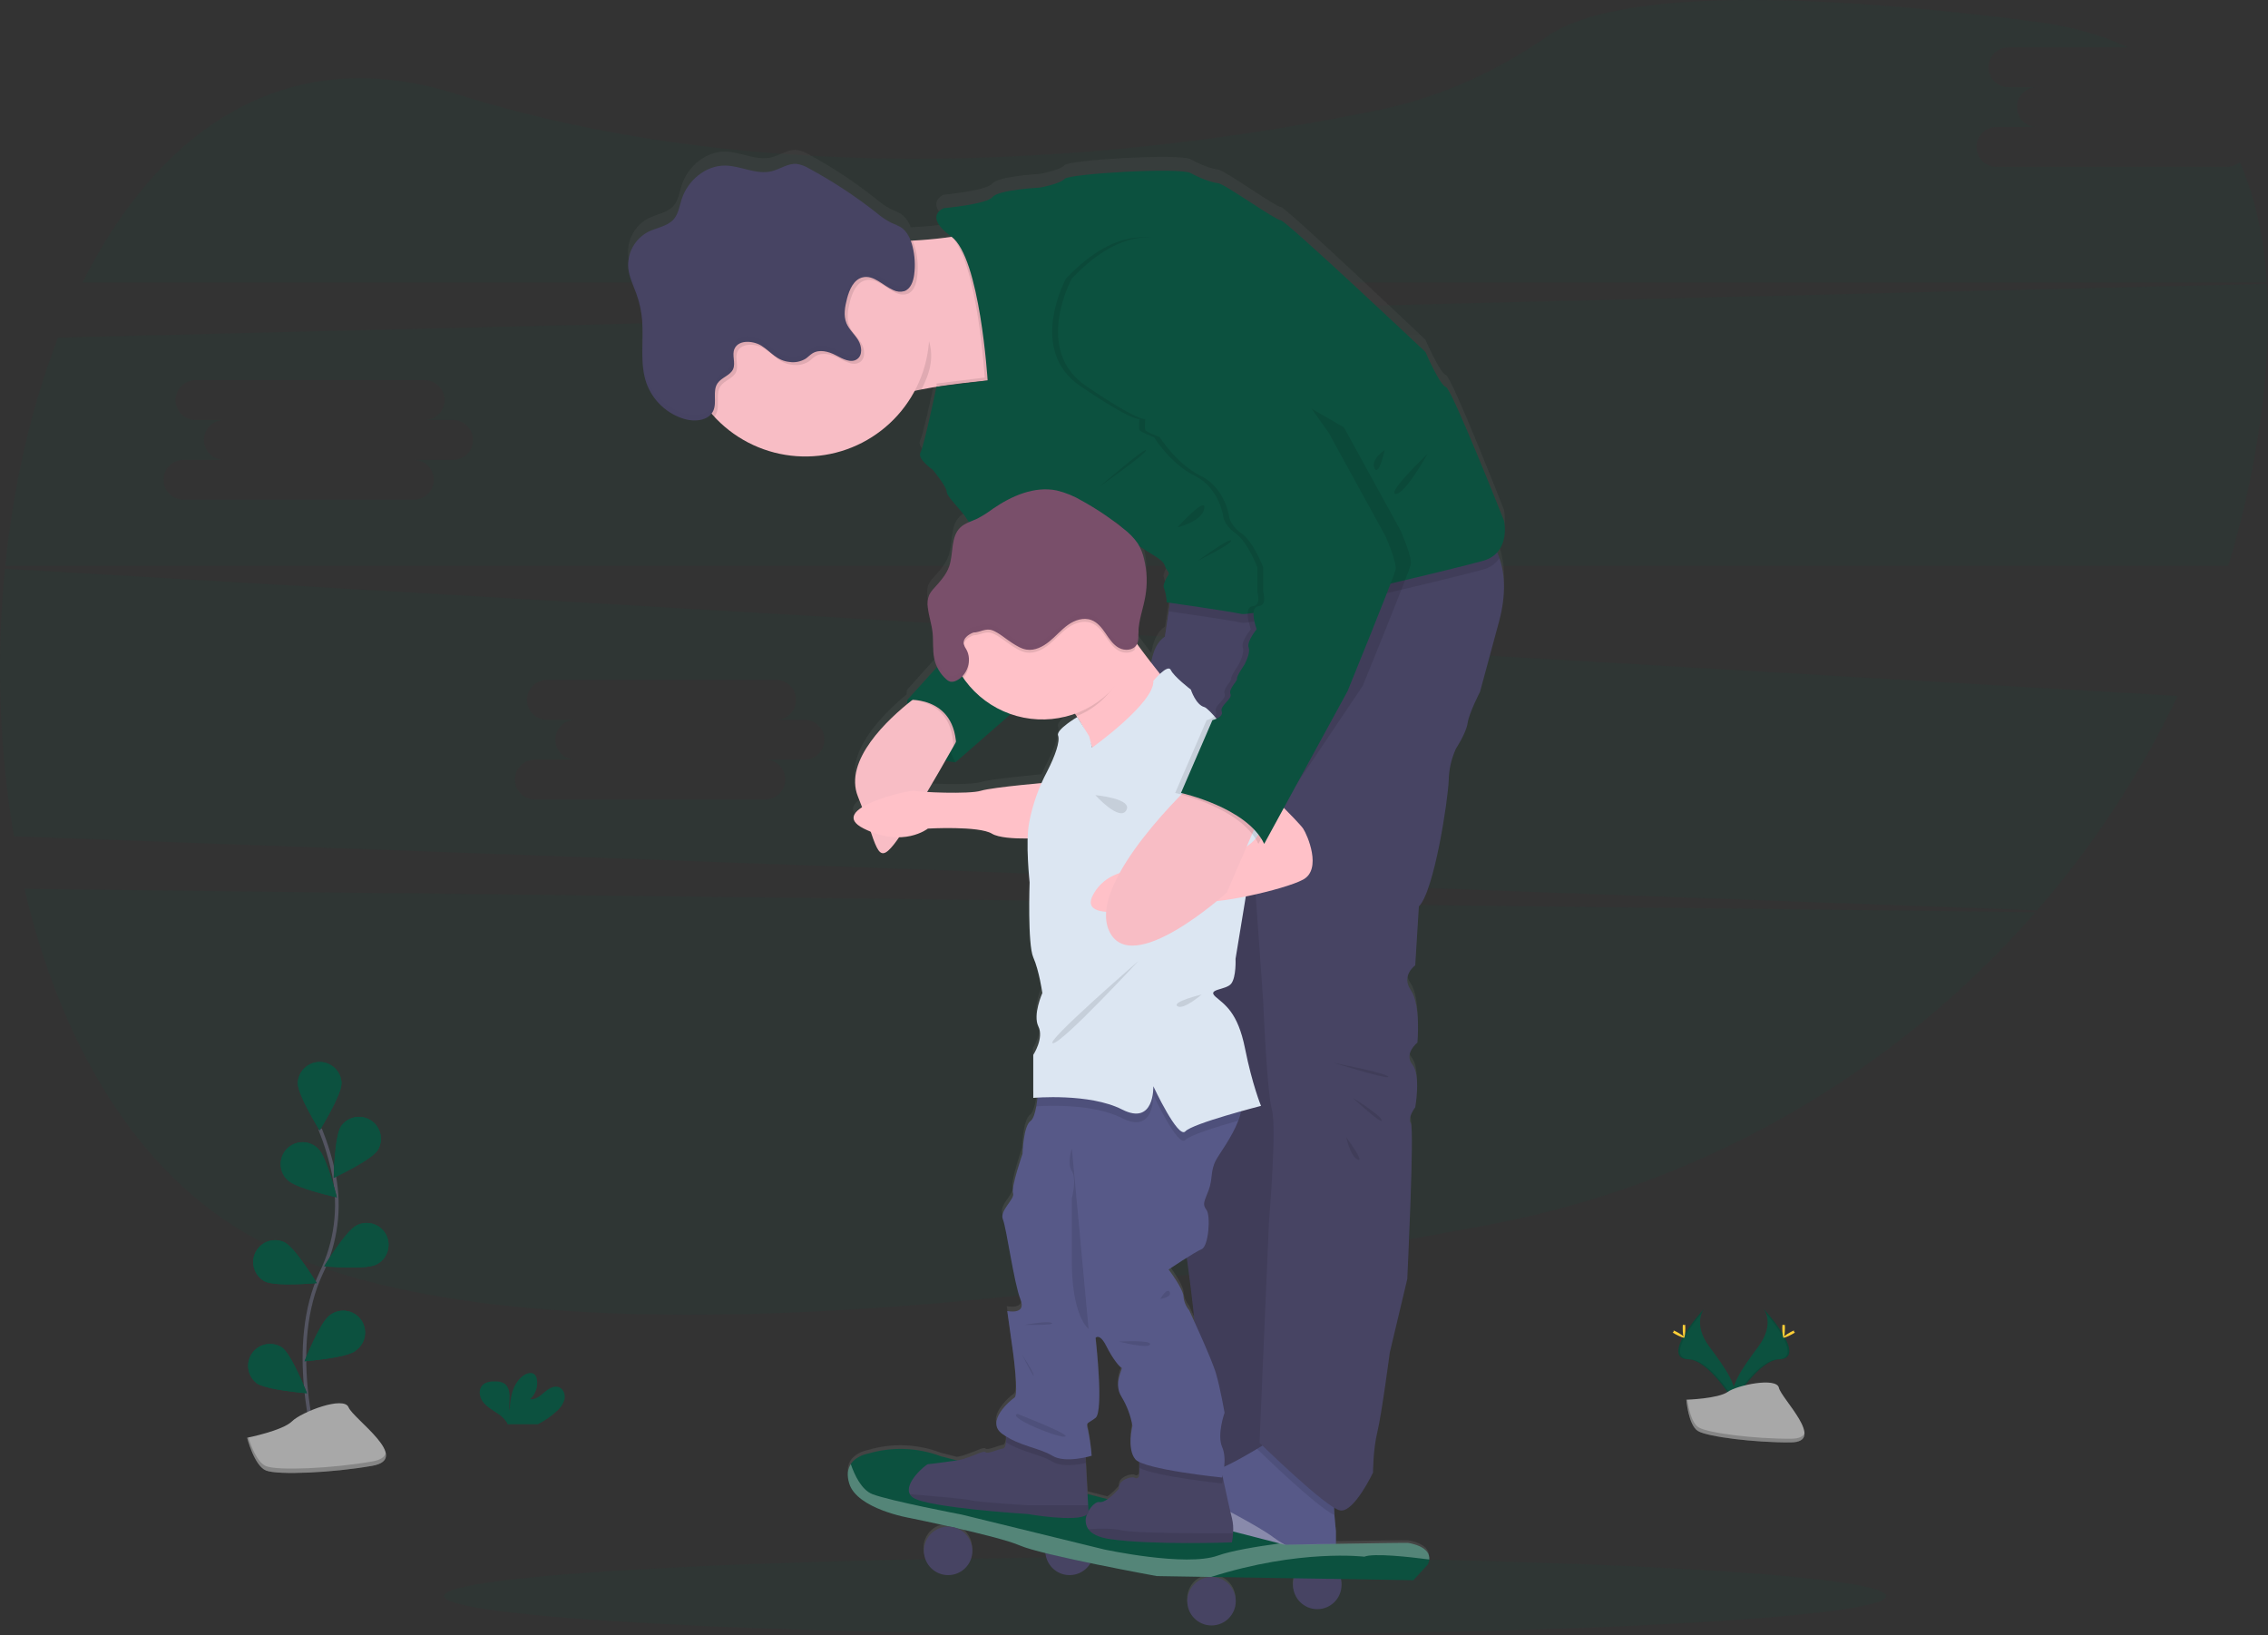 <svg width="480" height="346" viewBox="0 0 480 346" fill="none" xmlns="http://www.w3.org/2000/svg">
<rect x="0" y="0" width="480" height="346" fill="#333333" stroke="none"/>
<g clip-path="url(#clip0_53_139)">
<path opacity="0.1" d="M5.185 188.104C12.78 220.565 28.859 248.625 54.265 262.244C107.078 290.51 226.174 275.929 315.056 259.182C359.97 250.748 400.738 227.445 430.797 193.026L5.185 188.104Z" fill="#0C513F"/>
<path opacity="0.1" d="M471.293 35.309H422.523C421.406 35.309 420.334 34.865 419.544 34.075C418.754 33.285 418.31 32.214 418.31 31.096C418.31 29.979 418.754 28.907 419.544 28.117C420.334 27.327 421.406 26.883 422.523 26.883H430.954C429.86 26.848 428.822 26.389 428.06 25.602C427.298 24.815 426.872 23.763 426.872 22.668C426.872 21.573 427.298 20.521 428.06 19.735C428.822 18.948 429.86 18.488 430.954 18.453H424.934C423.839 18.418 422.802 17.958 422.04 17.172C421.278 16.385 420.852 15.333 420.852 14.238C420.852 13.143 421.278 12.091 422.04 11.304C422.802 10.518 423.839 10.058 424.934 10.023H450.389C444.74 7.398 438.138 5.53 430.53 4.55C361.122 -4.362 336.341 1.536 327.6 7.612C316.815 15.093 304.783 20.597 291.924 23.248C249.1 32.081 169.013 42.711 96.424 19.844C60.347 8.47 33.536 27.684 17.461 59.778H479.759C479.155 50.45 477.349 41.841 474.032 34.299C473.27 34.953 472.298 35.312 471.293 35.309Z" fill="#0C513F"/>
<path opacity="0.1" d="M1.046 120.351C-0.827 139.229 -0.192 158.272 2.936 176.983L431.125 192.645C443.045 178.934 453.053 163.672 460.876 147.274L1.046 120.351ZM170.4 160.748H161.969C163.086 160.748 164.158 161.192 164.948 161.982C165.738 162.772 166.182 163.844 166.182 164.961C166.182 166.079 165.738 167.15 164.948 167.94C164.158 168.73 163.086 169.174 161.969 169.174H113.199C112.081 169.174 111.01 168.73 110.22 167.94C109.429 167.15 108.986 166.079 108.986 164.961C108.986 163.844 109.429 162.772 110.22 161.982C111.01 161.192 112.081 160.748 113.199 160.748H121.63C120.535 160.713 119.497 160.254 118.736 159.467C117.974 158.68 117.548 157.628 117.548 156.533C117.548 155.438 117.974 154.386 118.736 153.6C119.497 152.813 120.535 152.353 121.63 152.318H115.61C114.515 152.283 113.477 151.823 112.715 151.037C111.954 150.25 111.528 149.198 111.528 148.103C111.528 147.008 111.954 145.956 112.715 145.169C113.477 144.383 114.515 143.923 115.61 143.888H164.38C165.474 143.923 166.512 144.383 167.274 145.169C168.035 145.956 168.461 147.008 168.461 148.103C168.461 149.198 168.035 150.25 167.274 151.037C166.512 151.823 165.474 152.283 164.38 152.318H170.4C171.494 152.353 172.532 152.813 173.294 153.6C174.056 154.386 174.482 155.438 174.482 156.533C174.482 157.628 174.056 158.68 173.294 159.467C172.532 160.254 171.494 160.713 170.4 160.748Z" fill="#0C513F"/>
<path opacity="0.1" d="M479.781 60.057L12.303 71.432C6.615 86.048 2.866 102.563 1.115 119.699H471.591C474.661 109.638 476.933 99.35 478.385 88.931C479.785 78.865 480.345 69.126 479.781 60.057ZM96.022 97.313H87.591C88.144 97.313 88.692 97.422 89.203 97.634C89.714 97.846 90.179 98.156 90.57 98.547C90.961 98.939 91.272 99.403 91.483 99.914C91.695 100.425 91.804 100.973 91.804 101.526C91.804 102.08 91.695 102.627 91.483 103.139C91.272 103.65 90.961 104.114 90.57 104.505C90.179 104.897 89.714 105.207 89.203 105.419C88.692 105.63 88.144 105.739 87.591 105.739H38.821C37.703 105.739 36.632 105.295 35.842 104.505C35.051 103.715 34.607 102.644 34.607 101.526C34.607 100.409 35.051 99.338 35.842 98.547C36.632 97.757 37.703 97.313 38.821 97.313H47.252C46.157 97.278 45.119 96.819 44.358 96.032C43.596 95.245 43.17 94.193 43.17 93.098C43.17 92.003 43.596 90.951 44.358 90.165C45.119 89.378 46.157 88.918 47.252 88.883H41.231C40.137 88.848 39.099 88.388 38.337 87.602C37.575 86.815 37.15 85.763 37.15 84.668C37.15 83.573 37.575 82.521 38.337 81.734C39.099 80.948 40.137 80.488 41.231 80.453H90.001C91.096 80.488 92.134 80.948 92.896 81.734C93.657 82.521 94.083 83.573 94.083 84.668C94.083 85.763 93.657 86.815 92.896 87.602C92.134 88.388 91.096 88.848 90.001 88.883H96.022C97.116 88.918 98.154 89.378 98.916 90.165C99.678 90.951 100.104 92.003 100.104 93.098C100.104 94.193 99.678 95.245 98.916 96.032C98.154 96.819 97.116 97.278 96.022 97.313Z" fill="#0C513F"/>
<path opacity="0.1" d="M246.593 346C330.883 346 399.213 342.302 399.213 337.74C399.213 333.179 330.883 329.481 246.593 329.481C162.304 329.481 93.974 333.179 93.974 337.74C93.974 342.302 162.304 346 246.593 346Z" fill="#0C513F"/>
<path d="M373.294 277.005C373.294 277.005 375.696 280.15 372.183 284.88C368.669 289.609 365.773 293.629 366.933 296.591C366.933 296.591 372.231 287.776 376.558 287.653C380.885 287.531 378.037 282.307 373.294 277.005Z" fill="#0C513F"/>
<path opacity="0.1" d="M373.294 277.005C373.501 277.309 373.666 277.64 373.784 277.989C377.993 282.937 380.233 287.553 376.19 287.666C372.419 287.776 367.899 294.513 366.819 296.215C366.853 296.347 366.895 296.477 366.946 296.604C366.946 296.604 372.244 287.789 376.571 287.666C380.898 287.544 378.037 282.307 373.294 277.005Z" fill="black"/>
<path d="M377.761 281.012C377.761 282.119 377.638 283.016 377.485 283.016C377.332 283.016 377.205 282.119 377.205 281.012C377.205 279.905 377.363 280.426 377.516 280.426C377.669 280.426 377.761 279.905 377.761 281.012Z" fill="#FFD037"/>
<path d="M379.292 282.333C378.321 282.863 377.477 283.182 377.402 283.046C377.328 282.911 378.058 282.373 379.03 281.843C380.001 281.314 379.616 281.699 379.69 281.843C379.765 281.988 380.264 281.804 379.292 282.333Z" fill="#FFD037"/>
<path d="M360.597 277.005C360.597 277.005 358.195 280.15 361.708 284.88C365.222 289.609 368.114 293.629 366.959 296.591C366.959 296.591 361.656 287.776 357.333 287.653C353.011 287.531 355.85 282.307 360.597 277.005Z" fill="#0C513F"/>
<path opacity="0.1" d="M360.597 277.005C360.388 277.308 360.223 277.639 360.107 277.989C355.898 282.937 353.654 287.553 357.701 287.666C361.468 287.776 366.014 294.513 367.072 296.215C367.037 296.346 366.994 296.473 366.945 296.604C366.945 296.604 361.643 287.789 357.32 287.666C352.997 287.544 355.85 282.307 360.597 277.005Z" fill="black"/>
<path d="M356.13 281.012C356.13 282.119 356.253 283.016 356.406 283.016C356.559 283.016 356.686 282.119 356.686 281.012C356.686 279.905 356.528 280.426 356.375 280.426C356.222 280.426 356.13 279.905 356.13 281.012Z" fill="#FFD037"/>
<path d="M354.594 282.333C355.566 282.863 356.415 283.182 356.489 283.046C356.563 282.911 355.833 282.373 354.861 281.843C353.89 281.314 354.275 281.699 354.201 281.843C354.126 281.988 353.623 281.804 354.594 282.333Z" fill="#FFD037"/>
<path d="M356.896 296.193C356.896 296.193 363.616 295.983 365.646 294.543C367.676 293.104 375.985 291.376 376.488 293.668C376.991 295.961 386.586 305.17 378.999 305.231C371.413 305.292 361.372 304.05 359.35 302.821C357.329 301.591 356.896 296.193 356.896 296.193Z" fill="#A8A8A8"/>
<path opacity="0.2" d="M379.13 304.448C371.544 304.509 361.503 303.267 359.482 302.037C357.941 301.097 357.329 297.733 357.123 296.184H356.9C356.9 296.184 357.338 301.6 359.346 302.834C361.354 304.067 371.408 305.305 378.995 305.244C381.182 305.244 381.944 304.448 381.9 303.293C381.594 304.002 380.758 304.435 379.13 304.448Z" fill="black"/>
<path d="M117.793 298.651C118.596 297.996 119.181 297.113 119.473 296.118C119.687 295.117 119.258 293.931 118.3 293.542C117.224 293.13 116.073 293.879 115.198 294.631C114.323 295.383 113.33 296.245 112.188 296.083C112.775 295.552 113.215 294.877 113.463 294.125C113.712 293.372 113.761 292.569 113.606 291.792C113.556 291.47 113.42 291.167 113.212 290.917C112.612 290.278 111.532 290.549 110.814 291.052C108.539 292.654 107.905 295.747 107.892 298.525C107.664 297.523 107.857 296.477 107.852 295.462C107.848 294.447 107.564 293.275 106.697 292.737C106.16 292.45 105.556 292.308 104.947 292.325C103.923 292.286 102.786 292.391 102.086 293.135C101.211 294.067 101.443 295.624 102.2 296.635C102.956 297.645 104.103 298.301 105.157 299.006C106.006 299.51 106.73 300.2 107.275 301.023C107.337 301.139 107.389 301.261 107.432 301.386H113.842C115.276 300.657 116.605 299.737 117.793 298.651Z" fill="#0C513F"/>
<path d="M66.853 305.555C66.853 305.555 60.701 284.683 68.003 269.323C71.112 262.898 72.051 255.638 70.681 248.634C70.005 245.317 69.025 242.069 67.754 238.931" stroke="#535461" stroke-width="0.766" stroke-miterlimit="10"/>
<path d="M72.282 229.219C72.282 231.778 67.653 239.198 67.653 239.198C67.653 239.198 63.02 231.761 63.02 229.219C63.057 228.015 63.561 226.873 64.426 226.035C65.29 225.197 66.447 224.728 67.651 224.728C68.855 224.728 70.012 225.197 70.877 226.035C71.741 226.873 72.245 228.015 72.282 229.219Z" fill="#0C513F"/>
<path d="M79.939 243.389C78.552 245.537 70.628 249.247 70.628 249.247C70.628 249.247 70.773 240.497 72.164 238.353C72.848 237.359 73.892 236.671 75.076 236.434C76.259 236.198 77.488 236.433 78.501 237.089C79.514 237.745 80.231 238.771 80.499 239.947C80.768 241.123 80.567 242.358 79.939 243.389Z" fill="#0C513F"/>
<path d="M79.606 267.603C77.323 268.754 68.612 267.958 68.612 267.958C68.612 267.958 73.153 260.481 75.437 259.331C75.981 259.042 76.578 258.865 77.192 258.81C77.806 258.755 78.425 258.823 79.012 259.011C79.599 259.198 80.143 259.5 80.612 259.9C81.081 260.3 81.466 260.789 81.743 261.34C82.02 261.89 82.185 262.49 82.228 263.105C82.27 263.72 82.189 264.337 81.99 264.92C81.792 265.504 81.478 266.041 81.069 266.502C80.659 266.963 80.162 267.337 79.606 267.603Z" fill="#0C513F"/>
<path d="M75.227 285.868C73.171 287.391 64.451 288.055 64.451 288.055C64.451 288.055 67.662 279.923 69.701 278.4C70.186 278.002 70.748 277.707 71.351 277.533C71.954 277.358 72.586 277.308 73.209 277.386C73.831 277.463 74.432 277.666 74.974 277.982C75.516 278.298 75.988 278.722 76.362 279.226C76.735 279.73 77.002 280.305 77.147 280.916C77.292 281.527 77.311 282.16 77.203 282.779C77.095 283.397 76.863 283.987 76.52 284.513C76.177 285.038 75.732 285.489 75.21 285.837L75.227 285.868Z" fill="#0C513F"/>
<path d="M60.907 249.741C62.74 251.522 71.289 253.372 71.289 253.372C71.289 253.372 69.193 244.881 67.351 243.096C66.919 242.654 66.402 242.303 65.832 242.063C65.262 241.824 64.649 241.702 64.031 241.703C63.412 241.704 62.8 241.829 62.231 242.07C61.662 242.312 61.146 242.665 60.715 243.108C60.285 243.552 59.947 244.077 59.722 244.653C59.498 245.23 59.391 245.845 59.408 246.463C59.425 247.081 59.566 247.69 59.822 248.253C60.077 248.816 60.443 249.322 60.898 249.741H60.907Z" fill="#0C513F"/>
<path d="M56.055 271.164C58.339 272.315 67.049 271.519 67.049 271.519C67.049 271.519 62.508 264.047 60.224 262.892C59.131 262.368 57.875 262.294 56.727 262.685C55.58 263.077 54.631 263.902 54.086 264.985C53.54 266.068 53.44 267.321 53.809 268.477C54.177 269.632 54.983 270.597 56.055 271.164Z" fill="#0C513F"/>
<path d="M54.2 292.636C56.256 294.154 64.972 294.823 64.972 294.823C64.972 294.823 61.764 286.691 59.721 285.168C58.732 284.508 57.526 284.254 56.355 284.458C55.183 284.662 54.135 285.309 53.427 286.265C52.719 287.221 52.406 288.412 52.552 289.592C52.698 290.773 53.293 291.851 54.213 292.605L54.2 292.636Z" fill="#0C513F"/>
<path d="M72.282 229.219C72.282 231.778 67.653 239.198 67.653 239.198C67.653 239.198 63.02 231.761 63.02 229.219C63.057 228.015 63.561 226.873 64.426 226.035C65.29 225.197 66.447 224.728 67.651 224.728C68.855 224.728 70.012 225.197 70.877 226.035C71.741 226.873 72.245 228.015 72.282 229.219Z" fill="#0C513F"/>
<path d="M79.939 243.389C78.552 245.537 70.628 249.247 70.628 249.247C70.628 249.247 70.773 240.497 72.164 238.353C72.848 237.359 73.892 236.671 75.076 236.434C76.259 236.198 77.488 236.433 78.501 237.089C79.514 237.745 80.231 238.771 80.499 239.947C80.768 241.123 80.567 242.358 79.939 243.389Z" fill="#0C513F"/>
<path d="M79.606 267.603C77.323 268.754 68.612 267.958 68.612 267.958C68.612 267.958 73.153 260.481 75.437 259.331C75.981 259.042 76.578 258.865 77.192 258.81C77.806 258.755 78.425 258.823 79.012 259.011C79.599 259.198 80.143 259.5 80.612 259.9C81.081 260.3 81.466 260.789 81.743 261.34C82.02 261.89 82.185 262.49 82.228 263.105C82.27 263.72 82.189 264.337 81.99 264.92C81.792 265.504 81.478 266.041 81.069 266.502C80.659 266.963 80.162 267.337 79.606 267.603Z" fill="#0C513F"/>
<path d="M75.227 285.868C73.171 287.391 64.451 288.055 64.451 288.055C64.451 288.055 67.662 279.923 69.701 278.4C70.186 278.002 70.748 277.707 71.351 277.533C71.954 277.358 72.586 277.308 73.209 277.386C73.831 277.463 74.432 277.666 74.974 277.982C75.516 278.298 75.988 278.722 76.362 279.226C76.735 279.73 77.002 280.305 77.147 280.916C77.292 281.527 77.311 282.16 77.203 282.779C77.095 283.397 76.863 283.987 76.52 284.513C76.177 285.038 75.732 285.489 75.21 285.837L75.227 285.868Z" fill="#0C513F"/>
<path d="M60.907 249.741C62.74 251.522 71.289 253.372 71.289 253.372C71.289 253.372 69.193 244.881 67.351 243.096C66.919 242.654 66.402 242.303 65.832 242.063C65.262 241.824 64.649 241.702 64.031 241.703C63.412 241.704 62.8 241.829 62.231 242.07C61.662 242.312 61.146 242.665 60.715 243.108C60.285 243.552 59.947 244.077 59.722 244.653C59.498 245.23 59.391 245.845 59.408 246.463C59.425 247.081 59.566 247.69 59.822 248.253C60.077 248.816 60.443 249.322 60.898 249.741H60.907Z" fill="#0C513F"/>
<path d="M56.055 271.164C58.339 272.315 67.049 271.519 67.049 271.519C67.049 271.519 62.508 264.047 60.224 262.892C59.131 262.368 57.875 262.294 56.727 262.685C55.58 263.077 54.631 263.902 54.086 264.985C53.54 266.068 53.44 267.321 53.809 268.477C54.177 269.632 54.983 270.597 56.055 271.164Z" fill="#0C513F"/>
<path d="M54.2 292.636C56.256 294.154 64.972 294.823 64.972 294.823C64.972 294.823 61.764 286.691 59.721 285.168C58.732 284.508 57.526 284.254 56.355 284.458C55.183 284.662 54.135 285.309 53.427 286.265C52.719 287.221 52.406 288.412 52.552 289.592C52.698 290.773 53.293 291.851 54.213 292.605L54.2 292.636Z" fill="#0C513F"/>
<path d="M52.305 304.242C52.305 304.242 59.795 302.755 61.791 300.773C63.786 298.791 72.772 295.322 73.77 297.798C74.767 300.275 87.245 308.7 78.757 310.188C70.27 311.675 58.794 312.17 56.3 311.177C53.806 310.183 52.305 304.242 52.305 304.242Z" fill="#A8A8A8"/>
<path opacity="0.2" d="M78.771 309.26C70.287 310.748 58.807 311.242 56.313 310.253C54.414 309.497 53.093 305.879 52.572 304.186L52.305 304.242C52.305 304.242 53.806 310.188 56.3 311.177C58.794 312.165 70.274 311.671 78.757 310.188C81.208 309.75 81.908 308.749 81.645 307.475C81.448 308.302 80.595 308.941 78.771 309.26Z" fill="black"/>
<path d="M316.881 114.612C319.23 111.987 318.311 107.896 318.311 107.896C318.311 107.896 307.225 79.644 305.995 79.333C304.766 79.022 301.681 71.896 301.681 71.896C301.681 71.896 272.118 43.796 271.055 43.796C269.992 43.796 259.198 36.035 257.816 35.882C256.433 35.729 254.272 34.95 251.962 33.695C249.652 32.439 226.244 33.852 225.321 34.937C224.398 36.022 220.071 36.801 220.071 36.801C220.071 36.801 211.295 37.265 210.061 38.818C208.827 40.371 199.748 41.193 199.748 41.193C199.748 41.193 195.281 42.856 201.345 47.27C199.403 47.576 197.132 47.812 194.826 47.979C194.249 48.018 193.663 48.057 193.076 48.088H192.731C192.343 46.917 191.588 45.903 190.578 45.196C189.917 44.838 189.235 44.521 188.535 44.247C187.451 43.67 186.435 42.973 185.507 42.169C181.019 38.6 176.229 35.426 171.192 32.684C170.414 32.198 169.547 31.872 168.641 31.726C166.764 31.547 165.088 32.864 163.251 33.306C160.022 34.08 156.767 32.111 153.446 32.081C149.298 32.041 145.523 35.27 144.258 39.251C143.79 40.725 143.58 42.366 142.569 43.534C141.257 45.061 139.039 45.284 137.24 46.189C135.937 46.869 134.846 47.892 134.084 49.149C133.321 50.405 132.918 51.847 132.918 53.316V53.351C132.918 53.583 132.918 53.815 132.957 54.047C133.163 55.919 134.029 57.647 134.663 59.423C135.315 61.243 135.727 63.14 135.888 65.067C135.891 65.087 135.891 65.108 135.888 65.128C135.915 65.447 135.937 65.767 135.95 66.091C135.95 66.156 135.95 66.226 135.95 66.296C135.95 66.602 135.95 66.913 135.95 67.224C135.95 68.895 135.893 70.579 135.897 72.25V72.338V73.095C135.897 73.156 135.897 73.217 135.897 73.278C135.897 73.501 135.897 73.716 135.923 73.952V74.188C135.923 74.394 135.954 74.604 135.976 74.809C135.976 74.897 135.976 74.989 135.998 75.076C135.998 75.278 136.046 75.475 136.072 75.671L136.112 75.951C136.142 76.148 136.177 76.345 136.212 76.542L136.265 76.813C136.308 77.023 136.361 77.251 136.413 77.443C136.435 77.517 136.448 77.588 136.466 77.662C136.545 77.954 136.632 78.234 136.728 78.502C137.384 80.339 138.465 81.994 139.884 83.332C141.304 84.67 143.02 85.652 144.893 86.197C145.598 86.391 146.327 86.483 147.058 86.468C148.371 86.438 149.627 86.031 150.405 85.134C150.598 85.353 150.786 85.572 150.987 85.79C153.841 88.893 157.401 91.263 161.365 92.697C165.329 94.132 169.581 94.59 173.76 94.032C177.938 93.474 181.921 91.916 185.37 89.491C188.818 87.067 191.632 83.846 193.571 80.103C194.03 80.002 194.485 79.91 194.945 79.823C195.741 79.674 196.541 79.534 197.346 79.385L198.121 79.263L198.427 79.21C202.365 78.589 206.189 78.174 208.928 77.898L198.103 79.241C198.103 79.241 195.478 91.845 194.721 93.241C193.964 94.636 197.346 96.964 197.346 96.964C197.346 96.964 200.273 100.533 200.273 101.623C200.273 102.712 203.66 105.814 204.583 107.52C204.7 107.736 204.848 107.935 205.021 108.111C204.337 108.375 203.706 108.759 203.157 109.244C201.017 111.269 201.73 114.822 200.75 117.604C200.138 119.354 198.856 120.771 197.622 122.149C197.179 122.599 196.807 123.114 196.52 123.676C196.359 124.049 196.26 124.445 196.226 124.849C196.205 125.073 196.196 125.297 196.2 125.522V125.601C196.2 125.776 196.2 125.947 196.235 126.117C196.235 126.192 196.235 126.266 196.235 126.34C196.45 128.169 197.071 129.937 197.259 131.765C197.447 133.594 197.22 135.436 197.596 137.216C197.726 137.837 197.929 138.441 198.2 139.014L191.934 146.014C191.934 146.014 191.895 146.36 191.882 146.928C186.658 151.264 178.581 159.445 181.465 166.659C181.78 167.449 182.071 168.206 182.34 168.929C180.218 170.281 179.518 171.887 182.698 173.488C183.202 173.742 183.687 173.96 184.164 174.157C185.796 178.948 186.435 180.282 189.169 176.751C189.462 176.367 189.804 175.877 190.176 175.347C194.026 175.268 196.253 173.488 196.253 173.488C196.253 173.488 207.029 172.867 209.816 174.577C211.211 175.452 214.493 175.627 217.398 175.605C217.359 178.735 217.505 181.864 217.835 184.976C217.835 184.976 217.372 198.171 218.605 200.966C219.839 203.762 220.522 208.574 220.522 208.574C220.522 208.574 218.452 213.229 219.682 215.714C220.911 218.199 218.605 221.768 218.605 221.768V230.925L219.48 230.864C219.415 231.48 219.332 232.128 219.222 232.745C218.969 234.175 218.588 235.457 218.002 235.873C216.462 236.98 216.308 242.872 216.308 242.872C216.308 242.872 213.845 250.017 214.305 251.259C214.764 252.501 211.382 254.982 212.152 256.846C212.922 258.709 214.497 270.504 215.867 273.907C217.236 277.311 213.075 276.392 213.075 276.392L214.305 285.238C214.305 285.238 215.538 294.242 214.615 294.863C213.692 295.484 208.381 299.986 212.034 302.624C212.318 302.829 212.607 303.017 212.909 303.197C212.925 303.605 212.915 304.015 212.878 304.422C212.808 305.117 212.633 305.673 212.244 305.734C211.159 305.892 209.002 306.977 208.547 306.513C208.092 306.049 205.484 307.685 202.859 308.219L202.496 308.276L199.088 307.401C194.157 305.523 188.744 305.323 183.687 306.832C183.687 306.832 181.215 307.217 180.016 309.063C179.408 310.008 179.141 311.338 179.684 313.193C181.329 318.679 192.543 320.569 192.543 320.569C192.543 320.569 196.428 321.37 201.096 322.429C200.943 322.429 200.785 322.429 200.628 322.429C199.339 322.42 198.094 322.894 197.139 323.758C196.183 324.622 195.586 325.813 195.465 327.096C195.345 328.378 195.709 329.66 196.487 330.687C197.265 331.714 198.4 332.412 199.668 332.643C200.935 332.874 202.243 332.622 203.334 331.936C204.425 331.25 205.219 330.18 205.559 328.938C205.899 327.695 205.761 326.37 205.173 325.224C204.584 324.078 203.586 323.195 202.378 322.748C207.628 323.955 213.443 325.425 215.805 326.462C217.564 327.124 219.367 327.665 221.2 328.081C221.29 329.167 221.725 330.195 222.44 331.017C223.156 331.839 224.115 332.411 225.178 332.65C226.241 332.889 227.352 332.783 228.351 332.346C229.349 331.91 230.182 331.167 230.729 330.224C237.874 331.716 244.756 332.981 244.756 332.981L256.249 333.169H256.328C254.974 333.178 253.678 333.724 252.725 334.686C251.772 335.649 251.24 336.95 251.244 338.305C251.249 339.659 251.79 340.957 252.75 341.913C253.709 342.869 255.009 343.406 256.363 343.406C257.718 343.406 259.017 342.869 259.977 341.913C260.936 340.957 261.477 339.659 261.482 338.305C261.487 336.95 260.954 335.649 260.001 334.686C259.048 333.724 257.753 333.178 256.398 333.169L273.798 333.453C273.589 334.161 273.536 334.906 273.641 335.637C273.746 336.367 274.007 337.067 274.407 337.687C274.806 338.308 275.335 338.835 275.957 339.233C276.579 339.631 277.279 339.89 278.01 339.992C278.742 340.095 279.486 340.039 280.194 339.828C280.901 339.617 281.555 339.256 282.11 338.769C282.665 338.283 283.109 337.682 283.411 337.009C283.713 336.335 283.867 335.604 283.861 334.866C283.86 334.444 283.807 334.024 283.704 333.615L299.052 333.864L302.114 330.496C302.285 330.168 302.388 329.81 302.416 329.441C302.508 328.335 301.935 326.655 298.015 325.942C297.726 325.889 289.728 326.016 282.662 326.134V323.36C282.662 323.36 282.465 321.834 282.343 320.036C282.308 319.506 282.277 318.955 282.264 318.412C282.664 318.686 283.108 318.889 283.577 319.012C286.504 319.48 290.507 310.94 290.507 310.94C290.507 310.94 290.507 306.128 291.43 302.248C292.353 298.367 294.055 285.326 294.055 285.326L297.757 269.651C297.757 269.651 299.288 237.671 298.518 236.428C297.748 235.186 299.445 233.012 299.445 233.012C299.445 233.012 300.675 226.183 298.829 223.855C296.982 221.528 299.905 219.196 299.905 219.196C299.905 219.196 300.675 211.124 298.518 208.023C296.361 204.921 299.529 202.747 299.529 202.747L300.299 190.173C303.532 186.914 306.454 167.512 306.612 163.321C306.652 160.962 307.177 158.636 308.152 156.487C308.152 156.487 310.305 153.228 310.615 151.054C310.926 148.88 313.24 144.382 313.24 144.382L317.244 129.477C318.858 123.466 318.447 119.021 317.375 115.854C317.217 115.408 317.051 115.001 316.881 114.612ZM244.555 115.487C247.018 117.04 246.248 117.503 247.018 118.435C247.788 119.367 247.171 119.21 246.554 120.763C245.937 122.316 246.401 121.852 246.707 123.558C247.013 125.264 246.865 125.264 246.865 125.264L247.635 125.374L246.563 132.579C244.813 133.721 244.012 135.908 243.649 138.166C242.616 136.818 241.575 135.418 240.643 134.115C240.963 133.401 240.901 132.553 240.91 131.752C240.945 129.127 241.925 126.62 242.376 124.035C242.836 121.405 242.751 118.708 242.126 116.112C241.902 115.135 241.557 114.19 241.098 113.299C242.096 113.964 243.36 114.752 244.555 115.504V115.487ZM247.324 267.612C247.324 267.612 249.271 266.3 251.161 265.105C251.795 269.712 252.395 274.502 252.819 278.833C252.141 277.329 251.669 276.305 251.669 276.305C250.974 275.47 250.558 274.439 250.479 273.356C250.404 271.668 247.324 267.63 247.324 267.63V267.612ZM235.778 108.054C236.215 108.115 236.837 108.671 237.423 109.336C236.881 108.898 236.334 108.461 235.774 108.049L235.778 108.054ZM207.598 165.486C205.821 166.046 199.801 165.963 196.222 165.753C197.561 163.465 198.891 161.138 200.072 159.051C200.769 159.231 201.478 159.359 202.194 159.432L213.915 149.138C218.324 150.684 223.133 150.653 227.522 149.05L227.841 149.549C227.977 149.768 228.121 149.986 228.279 150.231L227.986 149.754C227.986 149.754 223.462 152.449 223.921 153.692C224.381 154.934 223.309 158.036 221.616 161.361C221.178 162.192 220.797 163.015 220.43 163.841C216.597 164.2 209.374 164.926 207.598 165.486ZM229.837 308.91L229.771 307.681C230.515 307.519 231.005 307.37 231.005 307.37C230.851 305.546 230.594 303.732 230.235 301.937C229.771 300.073 230.011 300.694 231.814 299.312C233.617 297.93 231.814 282.25 231.814 282.25C231.814 282.25 232.689 281.161 234.076 283.956C235.463 286.752 236.854 288.458 237.318 288.611C237.782 288.764 235.467 291.875 237.318 294.823C238.467 296.731 239.249 298.836 239.624 301.031C239.624 301.031 238.394 305.962 240.241 308.154C240.49 308.409 240.787 308.613 241.116 308.753C241.116 309.16 241.116 309.593 241.116 310C241.116 310.818 241.116 311.518 241.076 311.666C241.058 311.771 241.014 311.87 240.947 311.952C240.879 312.035 240.792 312.098 240.693 312.137C240.594 312.176 240.486 312.188 240.381 312.173C240.276 312.158 240.176 312.116 240.092 312.051C239.615 311.741 236.592 312.436 236.797 314.383C236.082 315.228 235.272 315.987 234.382 316.645L230.187 315.56L229.837 308.91Z" fill="url(#paint0_linear_53_139)"/>
<path d="M192.048 148.088C192.048 148.088 190.582 160.097 202.207 161.326L203.957 153.014L200.295 148.088L195.049 146.312L192.048 148.088Z" fill="#0C513F"/>
<path opacity="0.1" d="M195.049 146.312L192.048 148.083C192.048 148.083 190.582 160.092 202.207 161.322" fill="black"/>
<path d="M213.141 80.186C213.141 80.186 205.296 80.667 197.429 81.971C196.624 82.108 195.824 82.254 195.027 82.409C194.564 82.496 194.109 82.588 193.654 82.689C189.532 83.537 185.778 84.64 183.591 86.048C180.966 87.733 180.091 83.196 180.007 76.892C179.972 74.674 180.047 72.241 180.165 69.783C180.318 66.939 180.541 64.061 180.778 61.471C181.298 55.731 181.898 51.269 181.898 51.269C181.898 51.269 184.645 51.269 188.316 51.142L189.497 51.098C190.648 51.054 191.869 50.993 193.098 50.919C193.68 50.888 194.266 50.853 194.848 50.809C197.176 50.643 199.473 50.407 201.411 50.1C203.476 49.768 205.152 49.348 206.062 48.788C210.218 46.312 213.141 80.186 213.141 80.186Z" fill="#F8BDC5"/>
<path d="M248.094 124.529L246.563 134.692C246.563 134.692 243.225 138.848 243.662 141.158C244.1 143.468 247.95 245.55 247.95 245.55C247.95 245.55 255.497 288.659 252.876 294.202C250.255 299.745 252.723 312.681 252.723 312.681L268.43 310.218L273.68 121.756L248.094 124.529Z" fill="#474463"/>
<path opacity="0.1" d="M248.094 124.529L246.563 134.692C246.563 134.692 243.225 138.848 243.662 141.158C244.1 143.468 247.95 245.55 247.95 245.55C247.95 245.55 255.497 288.659 252.876 294.202C250.255 299.745 252.723 312.681 252.723 312.681L268.43 310.218L273.68 121.756L248.094 124.529Z" fill="black"/>
<path d="M282.741 315.298C282.242 316.124 282.282 318.557 282.422 320.626C282.544 322.407 282.741 323.92 282.741 323.92V334.389C282.741 334.389 265.958 328.54 256.717 322.38C252.907 319.839 251.822 317.476 252.032 315.586C252.338 312.896 255.269 311.141 256.717 311.141C258.1 311.141 262.466 308.731 266.045 306.6C268.859 304.934 271.195 303.442 271.195 303.442C271.195 303.442 283.664 313.758 282.741 315.298Z" fill="#575988"/>
<path opacity="0.1" d="M282.741 315.298C282.242 316.124 282.282 318.557 282.422 320.626C278.69 318.876 267.135 307.668 266.045 306.6C268.859 304.934 271.195 303.442 271.195 303.442C271.195 303.442 283.664 313.758 282.741 315.298Z" fill="black"/>
<path d="M317.235 131.612L313.232 146.395C313.232 146.395 310.921 150.857 310.606 153.014C310.291 155.171 308.143 158.404 308.143 158.404C307.171 160.531 306.647 162.837 306.603 165.176C306.45 169.336 303.541 188.581 300.29 191.814L299.52 204.287C299.52 204.287 296.457 206.439 298.597 209.536C300.736 212.634 299.984 220.622 299.984 220.622C299.984 220.622 297.057 222.932 298.907 225.242C300.758 227.552 299.52 234.329 299.52 234.329C299.52 234.329 297.827 236.481 298.597 237.715C299.367 238.948 297.835 270.666 297.835 270.666L294.134 286.214C294.134 286.214 292.436 299.15 291.509 303C290.581 306.85 290.586 311.618 290.586 311.618C290.586 311.618 286.582 320.088 283.655 319.629C280.728 319.169 266.566 305.306 266.566 305.306L268.565 258.495C268.565 258.495 270.259 238.633 269.182 234.783C268.106 230.934 267.336 211.689 267.336 211.689L265.179 181.358L243.644 147.484C243.644 147.484 242.083 137.628 246.545 134.705L247.355 129.381L248.085 124.542L273.649 121.769L312.759 111.61C312.759 111.61 315.774 113.47 317.353 118.111C318.434 121.239 318.849 125.649 317.235 131.612Z" fill="#474463"/>
<path d="M249.188 147.186C249.188 147.186 231.018 169.498 231.788 163.264C232.269 159.348 229.784 154.567 227.85 151.544C226.708 149.746 225.763 148.569 225.763 148.569C225.763 148.569 236.85 128.248 237.467 131.017C237.664 131.892 238.946 133.9 240.595 136.193C244.073 140.996 249.188 147.186 249.188 147.186Z" fill="#FFC1C8"/>
<path opacity="0.3" d="M282.741 332.211V334.398C282.741 334.398 265.958 328.549 256.717 322.389C252.907 319.847 251.822 317.485 252.032 315.595C257.133 318.176 266.623 323.098 269.497 325.316C271.939 327.197 278.248 330.176 282.741 332.211Z" fill="white"/>
<path d="M278.79 340.518C281.625 340.518 283.922 338.221 283.922 335.387C283.922 332.553 281.625 330.255 278.79 330.255C275.956 330.255 273.658 332.553 273.658 335.387C273.658 338.221 275.956 340.518 278.79 340.518Z" fill="#474463"/>
<path d="M226.367 333.313C229.201 333.313 231.499 331.016 231.499 328.181C231.499 325.347 229.201 323.05 226.367 323.05C223.533 323.05 221.235 325.347 221.235 328.181C221.235 331.016 223.533 333.313 226.367 333.313Z" fill="#474463"/>
<path d="M302.495 330.006C302.466 330.371 302.363 330.727 302.193 331.051L299.13 334.389L256.324 333.702L244.813 333.514C244.813 333.514 220.583 329.105 215.862 327.048C211.141 324.992 192.582 321.23 192.582 321.23C192.582 321.23 181.373 319.349 179.728 313.911C179.172 312.069 179.452 310.752 180.06 309.816C181.254 307.983 183.731 307.598 183.731 307.598C188.789 306.104 194.197 306.304 199.131 308.167L270.884 326.624L271.996 326.908C271.996 326.908 297.573 326.432 298.089 326.523C302.014 327.241 302.587 328.908 302.495 330.006Z" fill="#0C513F"/>
<path opacity="0.3" d="M302.495 330.006C298.19 329.446 290.682 328.619 288.748 329.415C288.748 329.415 275.093 327.726 256.306 333.702L244.813 333.514C244.813 333.514 220.583 329.105 215.862 327.048C211.141 324.992 192.582 321.23 192.582 321.23C192.582 321.23 181.373 319.349 179.728 313.911C179.172 312.069 179.452 310.752 180.06 309.816C180.826 312.047 182.3 315.28 184.654 316.186C188.351 317.607 203.546 320.504 203.546 320.504L233.621 327.866C233.621 327.866 250.986 331.633 257.746 329.179C260.515 328.181 265.713 327.293 270.871 326.598L271.982 326.882C271.982 326.882 297.56 326.405 298.076 326.497C302.014 327.241 302.587 328.908 302.495 330.006Z" fill="white"/>
<path d="M260.962 324.463C260.925 325.108 260.845 325.749 260.721 326.383C260.721 326.383 243.71 326.991 234.855 325.679C232.409 325.316 231.027 324.533 230.34 323.597C230.033 323.154 229.843 322.642 229.787 322.106C229.731 321.571 229.812 321.03 230.02 320.534C230.118 320.249 230.243 319.974 230.392 319.712C231.053 318.557 232.068 317.739 232.624 317.848C234.164 318.159 236.806 315 236.806 315C236.596 313.071 239.628 312.375 240.101 312.69C240.185 312.755 240.285 312.797 240.39 312.812C240.495 312.827 240.603 312.815 240.702 312.776C240.801 312.737 240.888 312.673 240.955 312.591C241.023 312.508 241.067 312.41 241.085 312.305C241.116 312.161 241.125 311.465 241.125 310.651C241.125 309.295 241.085 307.589 241.085 307.589L258.183 309.667L258.862 312.935C259.483 315.849 260.349 319.852 260.721 321.221C260.98 322.281 261.061 323.376 260.962 324.463Z" fill="#474463"/>
<path opacity="0.1" d="M260.962 324.463C260.925 325.108 260.845 325.749 260.721 326.383C260.721 326.383 243.71 326.992 234.855 325.679C232.409 325.316 231.027 324.533 230.34 323.597C232.611 323.461 235.564 323.387 237.393 323.833C240 324.48 255.598 324.48 260.962 324.463Z" fill="black"/>
<path d="M230.375 319.703C230.393 319.861 230.369 320.021 230.303 320.166C230.237 320.311 230.134 320.435 230.003 320.526C227.85 322.188 217.52 320.381 217.52 320.381C217.52 320.381 196.415 319.069 193.26 316.916C192.975 316.729 192.737 316.479 192.564 316.186C191.252 313.815 196.003 309.833 196.415 309.833C196.826 309.833 202.5 309.059 202.881 308.985C205.506 308.455 208.131 306.828 208.569 307.292C209.006 307.755 211.194 306.675 212.261 306.522C212.651 306.465 212.83 305.914 212.896 305.209C212.957 304.256 212.925 303.299 212.8 302.353L229.657 306.889L229.806 309.575L230.292 318.517L230.353 319.616C230.363 319.644 230.371 319.673 230.375 319.703Z" fill="#474463"/>
<path opacity="0.1" d="M217.538 320.381C217.538 320.381 196.432 319.069 193.277 316.916C192.993 316.729 192.755 316.479 192.582 316.186C196.856 316.536 203.983 317.126 205.27 317.454C207.12 317.892 217.52 318.531 217.52 318.531H230.309L230.37 319.629C230.926 322.726 217.538 320.381 217.538 320.381Z" fill="black"/>
<path d="M200.667 333.313C203.502 333.313 205.799 331.016 205.799 328.181C205.799 325.347 203.502 323.05 200.667 323.05C197.833 323.05 195.535 325.347 195.535 328.181C195.535 331.016 197.833 333.313 200.667 333.313Z" fill="#474463"/>
<path d="M256.407 343.966C259.241 343.966 261.539 341.668 261.539 338.834C261.539 336 259.241 333.702 256.407 333.702C253.573 333.702 251.275 336 251.275 338.834C251.275 341.668 253.573 343.966 256.407 343.966Z" fill="#474463"/>
<path d="M204.211 153.631C204.211 153.631 203.24 155.381 201.778 157.979C198.278 164.156 191.982 175.107 189.274 178.571C185.424 183.497 185.735 178.882 181.574 168.566C178.485 160.893 187.992 152.113 193.076 148.123C194.826 146.736 196.051 145.935 196.051 145.935L204.211 153.631Z" fill="#F8BDC5"/>
<path d="M222.841 165.486C222.841 165.486 210.061 166.563 207.597 167.333C205.134 168.102 194.511 167.639 193.597 167.333C192.683 167.026 174.499 171.182 182.817 175.338C191.134 179.495 196.38 175.338 196.38 175.338C196.38 175.338 207.16 174.722 209.943 176.419C212.725 178.116 222.876 177.189 222.876 177.189L222.841 165.486Z" fill="#FFC1C8"/>
<path opacity="0.1" d="M196.292 71.257C197.867 75.286 196.883 78.795 195.028 82.395C190.381 83.27 186.01 84.473 183.578 86.035C176.647 90.502 181.885 51.238 181.885 51.238C181.885 51.238 185.236 51.238 189.484 51.067C188.198 56.938 193.072 63.032 196.292 71.257Z" fill="black"/>
<path d="M196.686 70.382C196.677 76.831 194.295 83.051 189.994 87.856C185.692 92.661 179.773 95.714 173.363 96.434C166.954 97.153 160.505 95.488 155.245 91.757C149.985 88.025 146.283 82.488 144.845 76.202C143.406 69.915 144.333 63.32 147.448 57.673C150.562 52.026 155.646 47.723 161.731 45.584C167.815 43.446 174.474 43.623 180.437 46.08C186.4 48.537 191.249 53.103 194.061 58.907C195.793 62.484 196.691 66.408 196.686 70.382Z" fill="#F8BDC5"/>
<path opacity="0.1" d="M317.362 118.098C316.531 119.308 315.286 120.171 313.862 120.526C307.854 122.219 265.507 132.382 262.738 131.765C260.292 131.223 249.796 129.713 247.376 129.368L248.107 124.529L273.671 121.756L312.781 111.597C312.781 111.597 315.782 113.457 317.362 118.098Z" fill="black"/>
<path opacity="0.1" d="M213.141 80.186C208.135 80.486 203.149 81.041 198.2 81.849C198.27 81.623 198.261 81.381 198.173 81.162L208.411 79.897C208.411 79.897 206.915 55.836 201.411 50.07C203.476 49.737 205.152 49.317 206.062 48.757C210.218 46.312 213.141 80.186 213.141 80.186Z" fill="black"/>
<path d="M199.748 44.05C199.748 44.05 208.836 43.232 210.065 41.692C211.294 40.152 220.075 39.693 220.075 39.693C220.075 39.693 224.385 38.923 225.326 37.842C226.266 36.762 249.652 35.379 251.962 36.613C254.272 37.847 256.429 38.612 257.816 38.77C259.203 38.927 269.979 46.618 271.055 46.618C272.131 46.618 301.681 74.49 301.681 74.49C301.681 74.49 304.744 81.573 305.995 81.879C307.246 82.186 318.315 110.211 318.315 110.211C318.315 110.211 319.856 116.983 313.853 118.68C307.85 120.378 265.498 130.536 262.729 129.919C259.959 129.302 246.869 127.456 246.869 127.456C246.869 127.456 247.022 127.456 246.716 125.763C246.41 124.07 245.946 124.529 246.558 122.989C247.171 121.449 247.792 121.603 247.022 120.679C246.252 119.756 247.022 119.293 244.559 117.753C242.096 116.213 239.309 114.52 239.169 114.06C239.029 113.601 236.859 110.517 235.782 110.364C234.706 110.211 204.522 101.741 204.522 101.741L197.438 99.431C197.438 99.431 194.052 97.121 194.813 95.739C195.574 94.356 198.195 81.849 198.195 81.849L209.024 80.514C209.024 80.514 207.409 54.44 201.345 50.066C195.281 45.691 199.748 44.05 199.748 44.05Z" fill="#0C513F"/>
<path opacity="0.1" d="M204.211 153.631C204.211 153.631 203.24 155.381 201.778 157.979C201.551 149.947 195.933 148.39 193.076 148.123C194.826 146.736 196.051 145.935 196.051 145.935L204.211 153.631Z" fill="black"/>
<path d="M196.686 95.275L197.43 99.431C197.43 99.431 200.357 102.974 200.357 104.051C200.357 105.127 203.743 108.207 204.67 109.9C205.598 111.593 208.827 111.903 207.593 114.83C206.359 117.757 199.28 140.082 199.28 140.082L192.044 148.088C192.044 148.088 204.054 147.007 202.203 161.326L217.757 147.764L229.937 125.605C229.937 125.605 218.08 103.128 217.621 101.281C217.162 99.435 196.686 95.275 196.686 95.275Z" fill="#0C513F"/>
<path opacity="0.1" d="M232.698 102.975C232.698 102.975 242.55 96.045 242.55 95.275C242.55 94.505 232.698 102.975 232.698 102.975Z" fill="black"/>
<path opacity="0.1" d="M249.188 111.597C249.188 111.597 254.438 110.364 254.876 107.594C255.313 104.825 249.188 111.597 249.188 111.597Z" fill="black"/>
<path opacity="0.1" d="M253.484 118.68C253.484 118.68 260.878 115.018 260.568 114.384C260.257 113.75 253.484 118.68 253.484 118.68Z" fill="black"/>
<path opacity="0.1" d="M293.058 95.227C293.058 95.227 289.995 97.226 290.905 99.099C291.815 100.971 293.058 95.227 293.058 95.227Z" fill="black"/>
<path opacity="0.1" d="M302.127 96.045C302.127 96.045 293.403 104.357 295.376 104.514C297.35 104.672 302.127 96.045 302.127 96.045Z" fill="black"/>
<path opacity="0.1" d="M282.281 224.918C282.281 224.918 293.521 227.075 293.828 227.845C294.134 228.615 282.281 224.918 282.281 224.918Z" fill="black"/>
<path opacity="0.1" d="M286.285 232.307C286.285 232.307 292.288 236.004 292.441 237.08C292.594 238.157 286.285 232.307 286.285 232.307Z" fill="black"/>
<path opacity="0.1" d="M284.898 240.624C284.898 240.624 285.821 244.78 287.361 245.397C288.901 246.014 284.898 240.624 284.898 240.624Z" fill="black"/>
<path opacity="0.1" d="M194.087 58.771C194.087 58.815 194.087 58.863 194.065 58.907C193.855 60.276 193.295 61.759 192.009 62.214C191.232 62.433 190.401 62.357 189.677 62C187.489 61.042 185.542 58.741 183.206 59.296C182.095 59.559 181.316 60.403 180.765 61.44C180.382 62.186 180.089 62.975 179.89 63.789C179.452 65.504 179.102 67.368 179.771 69C179.881 69.267 180.013 69.524 180.165 69.77C180.786 70.763 181.661 71.607 182.274 72.609C183.035 73.86 183.232 75.737 182.046 76.594C181.749 76.79 181.412 76.917 181.059 76.966C180.706 77.015 180.347 76.986 180.008 76.879C179.139 76.606 178.304 76.236 177.518 75.776C175.969 74.967 174.018 74.464 172.548 75.4C172.04 75.715 171.634 76.17 171.148 76.503C170.138 77.128 168.941 77.377 167.766 77.207C164.983 76.922 163.942 75.159 161.816 73.795C160.258 72.788 157.003 72.36 156.075 74.416C155.48 75.728 156.364 77.382 155.782 78.721C155.2 80.059 153.35 80.471 152.492 81.713C151.363 83.349 152.413 85.716 151.587 87.531C151.46 87.813 151.29 88.073 151.083 88.301C146.447 83.306 143.929 76.707 144.058 69.894C144.187 63.08 146.953 56.581 151.776 51.765C156.598 46.949 163.1 44.19 169.915 44.069C176.73 43.948 183.326 46.474 188.316 51.115L189.497 51.072C190.648 51.028 191.869 50.967 193.098 50.892C193.389 51.508 193.616 52.151 193.776 52.813C194.252 54.762 194.358 56.783 194.087 58.771Z" fill="black"/>
<path d="M155.45 73.803C154.85 75.116 155.734 76.769 155.157 78.104C154.579 79.438 152.715 79.854 151.866 81.096C150.733 82.737 151.783 85.103 150.961 86.915C150.016 88.984 147.163 89.308 144.976 88.704C143.107 88.17 141.392 87.2 139.972 85.872C138.552 84.545 137.469 82.899 136.811 81.07C135.328 76.848 136.286 72.202 135.901 67.744C135.737 65.834 135.326 63.953 134.676 62.149C134.042 60.399 133.176 58.675 132.97 56.816C132.823 55.238 133.152 53.653 133.915 52.264C134.677 50.875 135.839 49.747 137.249 49.024C139.052 48.149 141.27 47.9 142.582 46.399C143.589 45.236 143.803 43.613 144.271 42.147C145.536 38.21 149.311 34.999 153.459 35.038C156.775 35.064 160.022 37.02 163.264 36.25C165.097 35.812 166.764 34.5 168.654 34.688C169.559 34.83 170.427 35.153 171.205 35.637C176.237 38.355 181.025 41.502 185.516 45.043C186.445 45.843 187.462 46.535 188.548 47.104C189.247 47.376 189.929 47.69 190.591 48.044C192.004 48.919 192.744 50.586 193.146 52.205C193.629 54.153 193.739 56.175 193.47 58.163C193.277 59.568 192.726 61.142 191.392 61.611C190.612 61.828 189.78 61.749 189.055 61.388C186.868 60.438 184.925 58.137 182.589 58.688C180.681 59.126 179.763 61.287 179.264 63.181C178.826 64.896 178.467 66.76 179.146 68.396C179.706 69.752 180.896 70.745 181.644 72.001C182.392 73.256 182.606 75.133 181.416 75.986C180.104 76.936 178.323 75.925 176.884 75.173C175.344 74.363 173.384 73.86 171.918 74.792C171.415 75.107 171.008 75.562 170.518 75.899C169.508 76.518 168.313 76.765 167.14 76.599C164.353 76.314 163.312 74.551 161.19 73.186C159.628 72.171 156.382 71.743 155.45 73.803Z" fill="#474463"/>
<path opacity="0.1" d="M240.599 136.171C240.481 136.827 239.58 136.901 239.396 137.54C237.646 143.713 233.796 149.264 227.855 151.539C226.713 149.741 225.768 148.565 225.768 148.565C225.768 148.565 236.854 128.244 237.471 131.013C237.668 131.875 238.95 133.878 240.599 136.171Z" fill="black"/>
<path d="M240.928 131.918C240.928 135.939 239.737 139.869 237.504 143.212C235.271 146.555 232.097 149.161 228.382 150.7C224.668 152.239 220.581 152.642 216.638 151.858C212.694 151.074 209.072 149.139 206.229 146.296C203.385 143.454 201.449 139.832 200.664 135.89C199.88 131.947 200.282 127.86 201.82 124.146C203.359 120.431 205.964 117.257 209.307 115.023C212.65 112.789 216.58 111.597 220.6 111.597C223.272 111.587 225.92 112.106 228.39 113.124C230.86 114.142 233.105 115.638 234.994 117.527C236.884 119.416 238.381 121.66 239.399 124.13C240.417 126.6 240.937 129.247 240.928 131.918Z" fill="#FFC1C8"/>
<path opacity="0.1" d="M229.692 306.902L229.841 309.588C228.06 309.982 224.674 310.498 222.701 309.291C220.15 307.729 216.383 307.349 212.931 305.222C212.992 304.269 212.96 303.312 212.834 302.366L229.692 306.902Z" fill="black"/>
<path opacity="0.1" d="M258.861 312.944C258.743 313.543 258.634 313.911 258.634 313.911C258.634 313.911 245.049 312.52 241.133 310.643C241.133 309.287 241.094 307.58 241.094 307.58L258.192 309.658L258.861 312.944Z" fill="black"/>
<path d="M255.794 251.863C254.871 254.326 254.408 254.789 255.335 256.019C256.263 257.248 255.794 263.718 254.324 264.331C252.854 264.943 247.324 268.64 247.324 268.64C247.324 268.64 250.387 272.643 250.479 274.327C250.559 275.403 250.975 276.427 251.669 277.254C251.669 277.254 256.411 287.417 257.356 290.65C258.301 293.883 259.168 298.962 259.168 298.962C259.168 298.962 257.51 303.582 258.656 306.202C259.802 308.823 258.656 312.668 258.656 312.668C258.656 312.668 242.113 310.975 240.28 308.801C238.447 306.627 239.668 301.736 239.668 301.736C239.29 299.556 238.506 297.467 237.358 295.576C235.507 292.649 237.795 289.574 237.358 289.416C236.92 289.259 235.507 287.57 234.116 284.801C232.724 282.031 231.858 283.103 231.858 283.103C231.858 283.103 233.661 298.656 231.858 300.043C230.055 301.429 229.81 300.813 230.274 302.667C230.633 304.448 230.891 306.247 231.044 308.057C231.044 308.057 225.501 309.75 222.731 308.057C219.962 306.364 215.792 306.054 212.13 303.437C208.468 300.821 213.788 296.355 214.712 295.738C215.635 295.121 214.405 286.192 214.405 286.192L213.172 277.416C213.172 277.416 217.328 278.339 215.963 274.953C214.598 271.567 213.018 259.864 212.248 258.018C211.478 256.172 214.874 253.704 214.405 252.475C213.937 251.246 216.405 244.163 216.405 244.163C216.405 244.163 216.562 238.314 218.098 237.216C218.684 236.805 219.065 235.527 219.319 234.114C219.588 232.446 219.747 230.763 219.796 229.074C219.796 229.074 255.055 226.611 260.752 229.997C263.315 231.52 263.136 234.324 262.064 237.163C260.752 240.628 258.056 244.163 257.378 245.445C256.105 247.807 256.718 249.4 255.794 251.863Z" fill="#575988"/>
<path opacity="0.1" d="M262.02 237.163C257.645 238.393 251.818 240.199 250.868 241.236C249.328 242.934 244.091 231.69 244.091 231.69C244.091 231.69 244.402 240.143 237.471 236.608C231.473 233.545 221.791 233.948 219.288 234.114C219.557 232.446 219.717 230.763 219.765 229.074C219.765 229.074 255.025 226.611 260.721 229.997C263.285 231.52 263.105 234.324 262.02 237.163Z" fill="black"/>
<path d="M244.091 144.085C244.091 144.085 247.154 140.388 247.788 141.775C248.422 143.162 252.036 145.931 252.036 145.931C252.036 145.931 253.073 149.164 254.898 149.628C256.722 150.091 270.425 168.566 270.425 168.566L265.494 178.571L261.491 202.9C261.491 202.9 261.666 206.75 260.577 208.15C259.487 209.55 255.326 209.226 257.256 210.919C259.185 212.612 261.955 214.152 263.495 221.856C265.035 229.56 266.881 234.018 266.881 234.018C266.881 234.018 252.408 237.715 250.868 239.408C249.328 241.101 244.091 229.862 244.091 229.862C244.091 229.862 244.402 238.31 237.471 234.779C230.541 231.249 218.684 232.325 218.684 232.325V223.225C218.684 223.225 220.994 219.682 219.765 217.219C218.536 214.756 220.605 210.136 220.605 210.136C220.605 210.136 219.918 205.363 218.684 202.594C217.451 199.824 217.914 186.735 217.914 186.735C217.914 186.735 216.978 178.265 217.831 173.952C218.555 170.213 219.834 166.603 221.624 163.242C223.318 159.944 224.39 156.864 223.93 155.63C223.471 154.396 227.995 151.728 227.995 151.728L230.502 155.783L231.14 158.207C231.14 158.207 244.402 148.705 244.091 144.085Z" fill="#DCE6F2"/>
<path d="M266.251 165.486C266.251 165.486 274.874 173.952 275.798 175.338C276.721 176.725 279.814 183.935 275.811 186.122C271.807 188.31 256.122 191.683 254.565 190.519C253.007 189.355 243.627 191.831 243.627 191.831C243.627 191.831 227.938 195.681 231.324 189.368C234.71 183.056 242.721 184.119 242.721 184.119C242.721 184.119 255.663 184.097 257.046 182.806C258.428 181.516 268.859 178.746 266.496 173.042C264.133 167.337 266.251 165.486 266.251 165.486Z" fill="#FFC1C8"/>
<path opacity="0.1" d="M240.928 203.364C240.928 203.364 220.841 220.762 222.841 220.762C224.84 220.762 240.928 203.364 240.928 203.364Z" fill="black"/>
<path opacity="0.1" d="M254.324 210.446C254.324 210.446 247.941 211.982 249.175 212.909C250.409 213.837 254.324 210.446 254.324 210.446Z" fill="black"/>
<path opacity="0.1" d="M231.814 168.256C231.814 168.256 239.781 168.969 238.377 171.462C236.973 173.956 231.814 168.256 231.814 168.256Z" fill="black"/>
<path opacity="0.1" d="M226.848 243.034C226.848 243.034 225.768 246.167 226.848 247.847C227.929 249.527 226.848 253.534 226.848 253.534V267.533C226.848 267.533 226.699 277.696 230.388 281.235L226.848 243.034Z" fill="black"/>
<path opacity="0.1" d="M216.3 286.66C216.3 286.66 218.452 289.814 218.763 290.969C219.074 292.124 216.3 286.66 216.3 286.66Z" fill="black"/>
<path opacity="0.1" d="M216.838 280.347C216.838 280.347 221.843 279.424 222.613 279.962C223.383 280.5 216.838 280.347 216.838 280.347Z" fill="black"/>
<path opacity="0.1" d="M215.376 299.207C215.376 299.207 213.911 299.36 216.838 300.957C219.765 302.554 225.461 304.575 225.536 303.884C225.61 303.192 215.376 299.207 215.376 299.207Z" fill="black"/>
<path opacity="0.1" d="M236.802 283.886C237.318 283.886 243.763 283.501 243.391 284.503C243.019 285.505 236.802 283.886 236.802 283.886Z" fill="black"/>
<path opacity="0.1" d="M245.557 274.879C245.557 274.879 247.018 272.341 247.556 273.417C248.094 274.494 245.557 274.879 245.557 274.879Z" fill="black"/>
<path opacity="0.1" d="M240.928 131.918C240.93 133.808 240.668 135.688 240.149 137.505C239.3 138.275 237.834 138.284 236.789 137.711C235.564 137.037 234.763 135.812 233.967 134.648C233.17 133.485 232.265 132.321 230.961 131.822C229.311 131.201 227.43 131.822 225.995 132.855C224.56 133.887 223.414 135.252 222.057 136.354C220.701 137.457 218.973 138.349 217.245 138.078C216.129 137.908 215.14 137.278 214.182 136.669C212.87 135.843 211.461 134.556 210.021 134.001C208.582 133.445 207.396 134.438 206.027 134.438C204.937 134.832 203.752 135.729 203.97 136.862C204.088 137.282 204.277 137.679 204.531 138.034C204.97 138.901 205.144 139.877 205.029 140.842C204.915 141.806 204.518 142.716 203.887 143.455C202.074 140.833 200.902 137.822 200.468 134.664C200.033 131.506 200.347 128.29 201.385 125.276C202.423 122.262 204.155 119.534 206.441 117.313C208.728 115.092 211.505 113.44 214.548 112.49C217.591 111.54 220.815 111.32 223.959 111.846C227.103 112.372 230.08 113.63 232.648 115.518C235.216 117.407 237.304 119.873 238.743 122.717C240.182 125.562 240.932 128.705 240.932 131.892L240.928 131.918Z" fill="black"/>
<path d="M206.022 133.848C204.933 134.241 203.747 135.138 203.962 136.276C204.083 136.694 204.274 137.089 204.526 137.444C205.804 139.723 204.723 142.995 202.338 144.054C201.965 144.249 201.538 144.316 201.122 144.247C200.793 144.144 200.492 143.964 200.247 143.722C198.965 142.576 198.08 141.051 197.723 139.369C197.346 137.619 197.578 135.764 197.386 133.966C197.193 132.168 196.576 130.396 196.362 128.585C196.21 127.69 196.306 126.77 196.638 125.925C196.926 125.367 197.298 124.857 197.74 124.411C198.97 123.042 200.251 121.642 200.868 119.905C201.844 117.14 201.135 113.619 203.27 111.593C204.259 110.666 205.642 110.32 206.867 109.734C208.02 109.121 209.125 108.421 210.17 107.638C214.13 104.917 218.942 102.826 223.65 103.788C225.531 104.244 227.332 104.981 228.992 105.976C232.076 107.675 235.004 109.643 237.742 111.855C238.927 112.731 239.961 113.794 240.805 115.001C241.434 116.035 241.886 117.166 242.144 118.348C242.772 120.927 242.859 123.608 242.398 126.222C241.96 128.786 240.967 131.275 240.927 133.878C240.927 134.753 240.997 135.698 240.547 136.451C239.825 137.649 238.035 137.763 236.81 137.098C235.585 136.433 234.785 135.2 233.993 134.036C233.201 132.872 232.291 131.708 230.987 131.214C229.338 130.588 227.456 131.214 226.021 132.242C224.586 133.27 223.444 134.64 222.084 135.742C220.723 136.844 219.021 137.737 217.271 137.466C216.155 137.295 215.166 136.669 214.208 136.061C212.896 135.23 211.487 133.944 210.052 133.393C208.617 132.841 207.387 133.848 206.022 133.848Z" fill="#794F6A"/>
<path d="M252.714 165.486C252.714 165.486 230.082 186.424 234.697 196.893C239.313 207.362 259.636 188.887 259.636 188.887L266.881 172.123L252.714 165.486Z" fill="#F8BDC5"/>
<g opacity="0.1">
<path opacity="0.1" d="M202.33 142.812C201.958 143.006 201.532 143.074 201.118 143.004C200.787 142.903 200.486 142.721 200.243 142.475C198.96 141.33 198.075 139.807 197.714 138.126C197.342 136.354 197.574 134.517 197.381 132.719C197.189 130.921 196.568 129.153 196.358 127.338C196.358 127.25 196.358 127.159 196.336 127.067C196.288 127.568 196.296 128.072 196.358 128.572C196.568 130.383 197.189 132.133 197.381 133.953C197.574 135.773 197.342 137.588 197.714 139.356C198.074 141.038 198.959 142.563 200.243 143.708C200.487 143.952 200.788 144.132 201.118 144.233C201.532 144.303 201.958 144.236 202.33 144.041C204.211 143.205 205.274 141.005 205.025 138.992C204.934 139.804 204.639 140.58 204.168 141.248C203.696 141.916 203.064 142.453 202.33 142.812Z" fill="black"/>
<path opacity="0.1" d="M242.367 124.984C241.929 127.548 240.936 130.037 240.901 132.64C240.901 133.515 240.971 134.46 240.516 135.213C239.799 136.411 238.009 136.525 236.784 135.86C235.559 135.195 234.758 133.966 233.962 132.798C233.166 131.63 232.265 130.47 230.956 129.976C229.311 129.355 227.43 129.976 225.995 131.008C224.56 132.041 223.414 133.401 222.057 134.508C220.701 135.615 218.973 136.503 217.245 136.236C216.129 136.061 215.14 135.436 214.182 134.828C212.869 133.996 211.461 132.714 210.026 132.159C208.591 131.603 207.401 132.596 206.031 132.596C204.942 132.994 203.756 133.887 203.966 135.029C203.993 135.152 204.032 135.272 204.084 135.388C204.513 134.641 205.208 134.084 206.031 133.83C207.396 133.83 208.604 132.85 210.026 133.393C211.448 133.935 212.883 135.23 214.182 136.061C215.131 136.669 216.12 137.295 217.245 137.466C218.995 137.737 220.71 136.857 222.057 135.742C223.405 134.626 224.564 133.248 225.995 132.242C227.426 131.236 229.311 130.588 230.956 131.214C232.269 131.708 233.17 132.885 233.962 134.036C234.754 135.186 235.559 136.407 236.784 137.098C238.009 137.789 239.799 137.649 240.516 136.451C240.954 135.698 240.888 134.758 240.901 133.878C240.936 131.275 241.916 128.786 242.367 126.222C242.598 124.906 242.692 123.568 242.647 122.232C242.619 123.155 242.526 124.075 242.367 124.984Z" fill="black"/>
</g>
<path opacity="0.1" d="M225.614 58.938C225.614 58.938 217.302 74.026 228.677 81.726C240.052 89.426 241.151 88.656 241.151 88.656C241.151 88.656 240.993 90.502 241.151 90.966C241.308 91.429 244.213 92.501 244.213 92.501C244.213 92.501 247.753 98.188 252.832 100.665C257.912 103.141 258.839 108.977 258.839 108.977C258.839 108.977 258.839 110.98 261.465 112.827C264.09 114.673 266.111 120.063 266.111 120.063V124.993C266.111 125.763 267.034 128.055 265.035 128.3C263.035 128.545 264.724 133.152 264.724 133.152C264.724 133.152 262.572 135.777 263.031 137.002C263.49 138.227 262.108 140.694 262.108 140.694C262.108 140.694 260.415 143.157 260.568 143.621C260.721 144.085 258.721 145.778 259.181 146.854C259.64 147.93 256.875 149.317 257.334 150.551C257.794 151.784 255.366 152.397 255.366 152.397L248.711 167.796C248.711 167.796 262.712 170.859 266.325 178.571L283.975 146.237C283.975 146.237 293.828 122.066 294.138 120.526C294.449 118.986 291.981 113.443 291.981 113.443L279.972 91.569L261.955 66.165C261.955 66.165 247.635 35.69 225.614 58.938Z" fill="black"/>
<path opacity="0.1" d="M243.391 65.303C243.391 65.303 221.76 72.893 233.153 80.593C244.546 88.293 245.627 87.518 245.627 87.518C245.627 87.518 245.473 89.369 245.627 89.828C245.78 90.287 248.689 91.368 248.689 91.368C248.689 91.368 252.233 97.055 257.313 99.531C262.392 102.008 263.32 107.844 263.32 107.844C263.32 107.844 263.32 109.847 265.945 111.694C268.57 113.54 270.565 118.929 270.565 118.929V123.855C270.565 124.625 271.488 126.918 269.484 127.167C267.481 127.417 269.178 132.019 269.178 132.019C269.178 132.019 267.021 134.644 267.485 135.864C267.949 137.085 266.562 139.561 266.562 139.561C266.562 139.561 264.869 142.024 265.022 142.488C265.175 142.952 263.171 144.645 263.635 145.721C264.099 146.797 261.325 148.184 261.788 149.418C262.252 150.651 259.815 151.264 259.815 151.264L253.165 166.659C253.165 166.659 264.698 167.254 268.338 174.971L288.424 145.121C288.424 145.121 298.282 120.951 298.588 119.411C298.894 117.871 296.44 112.31 296.44 112.31L284.43 90.436L257.033 74.634C257.033 74.634 265.411 42.051 243.391 65.303Z" fill="black"/>
<path d="M226.848 58.938C226.848 58.938 218.535 74.026 229.911 81.726C241.286 89.426 242.385 88.656 242.385 88.656C242.385 88.656 242.231 90.502 242.385 90.966C242.538 91.429 245.447 92.501 245.447 92.501C245.447 92.501 248.991 98.189 254.071 100.665C259.15 103.141 260.078 108.977 260.078 108.977C260.078 108.977 260.078 110.98 262.703 112.827C265.328 114.673 267.345 120.063 267.345 120.063V124.993C267.345 125.763 268.268 128.055 266.264 128.3C264.26 128.545 265.958 133.152 265.958 133.152C265.958 133.152 263.801 135.777 264.265 137.002C264.729 138.227 263.342 140.694 263.342 140.694C263.342 140.694 261.648 143.157 261.802 143.621C261.955 144.085 259.951 145.778 260.415 146.854C260.878 147.93 258.105 149.317 258.568 150.551C259.032 151.784 256.595 152.397 256.595 152.397L249.945 167.796C249.945 167.796 263.919 170.859 267.555 178.571L285.204 146.237C285.204 146.237 295.062 122.066 295.368 120.526C295.674 118.986 293.211 113.443 293.211 113.443L281.201 91.569L263.189 66.174C263.189 66.174 248.864 35.69 226.848 58.938Z" fill="#0C513F"/>
<g opacity="0.1">
<path opacity="0.1" d="M135.902 66.515C135.74 64.603 135.328 62.72 134.677 60.915C134.042 59.165 133.176 57.441 132.97 55.582C132.97 55.525 132.97 55.473 132.97 55.416C132.924 55.881 132.924 56.35 132.97 56.816C133.176 58.675 134.042 60.386 134.677 62.149C135.328 63.952 135.74 65.834 135.902 67.744C135.963 68.462 135.989 69.188 135.998 69.931C136.011 68.772 135.998 67.639 135.902 66.515Z" fill="black"/>
<path opacity="0.1" d="M150.961 85.685C150.02 87.75 147.163 88.078 144.976 87.47C143.108 86.935 141.394 85.964 139.975 84.638C138.556 83.312 137.471 81.667 136.811 79.841C136.203 77.96 135.908 75.993 135.936 74.018C135.91 76.428 136.002 78.808 136.811 81.07C137.471 82.897 138.555 84.542 139.975 85.869C141.394 87.197 143.108 88.168 144.976 88.704C147.163 89.308 150.02 88.984 150.961 86.915C151.359 86.04 151.319 85.025 151.302 84.027C151.294 84.596 151.178 85.159 150.961 85.685Z" fill="black"/>
<path opacity="0.1" d="M193.47 56.925C193.282 58.325 192.726 59.9 191.392 60.368C190.614 60.585 189.784 60.508 189.06 60.149C186.872 59.196 184.925 56.895 182.589 57.45C180.682 57.888 179.767 60.044 179.264 61.943C178.899 63.143 178.741 64.396 178.796 65.648C178.879 64.811 179.036 63.983 179.264 63.172C179.767 61.278 180.682 59.134 182.589 58.679C184.925 58.128 186.855 60.429 189.06 61.379C189.783 61.74 190.614 61.819 191.392 61.602C192.726 61.134 193.282 59.559 193.47 58.154C193.59 57.26 193.634 56.357 193.601 55.455C193.58 55.945 193.536 56.44 193.47 56.925Z" fill="black"/>
<path opacity="0.1" d="M181.416 74.748C180.104 75.698 178.323 74.687 176.884 73.93C175.344 73.121 173.384 72.618 171.918 73.549C171.415 73.865 171.008 74.319 170.518 74.656C169.51 75.28 168.313 75.528 167.14 75.356C164.353 75.072 163.312 73.309 161.19 71.944C159.632 70.942 156.377 70.513 155.45 72.57C155.227 73.175 155.165 73.828 155.27 74.464C155.299 74.236 155.36 74.014 155.45 73.803C156.382 71.743 159.632 72.171 161.19 73.178C163.312 74.543 164.353 76.306 167.14 76.59C168.314 76.758 169.509 76.509 170.518 75.886C171.008 75.553 171.415 75.098 171.918 74.783C173.397 73.865 175.344 74.346 176.884 75.164C178.323 75.916 180.095 76.914 181.416 75.978C182.186 75.426 182.37 74.446 182.2 73.48C182.11 73.987 181.83 74.441 181.416 74.748Z" fill="black"/>
<path opacity="0.1" d="M155.157 76.874C154.557 78.248 152.715 78.624 151.866 79.862C151.232 80.781 151.285 81.927 151.306 83.078C151.298 82.377 151.493 81.689 151.866 81.096C152.715 79.858 154.557 79.477 155.157 78.104C155.366 77.506 155.423 76.865 155.323 76.24C155.296 76.458 155.24 76.671 155.157 76.874Z" fill="black"/>
</g>
</g>
<defs>
<linearGradient id="paint0_linear_53_139" x1="225.706" y1="343.568" x2="225.706" y2="31.731" gradientUnits="userSpaceOnUse">
<stop stop-color="#808080" stop-opacity="0.25"/>
<stop offset="0.54" stop-color="#808080" stop-opacity="0.12"/>
<stop offset="1" stop-color="#808080" stop-opacity="0.1"/>
</linearGradient>
<clipPath id="clip0_53_139">
<rect width="480" height="346" fill="white"/>
</clipPath>
</defs>
</svg>
